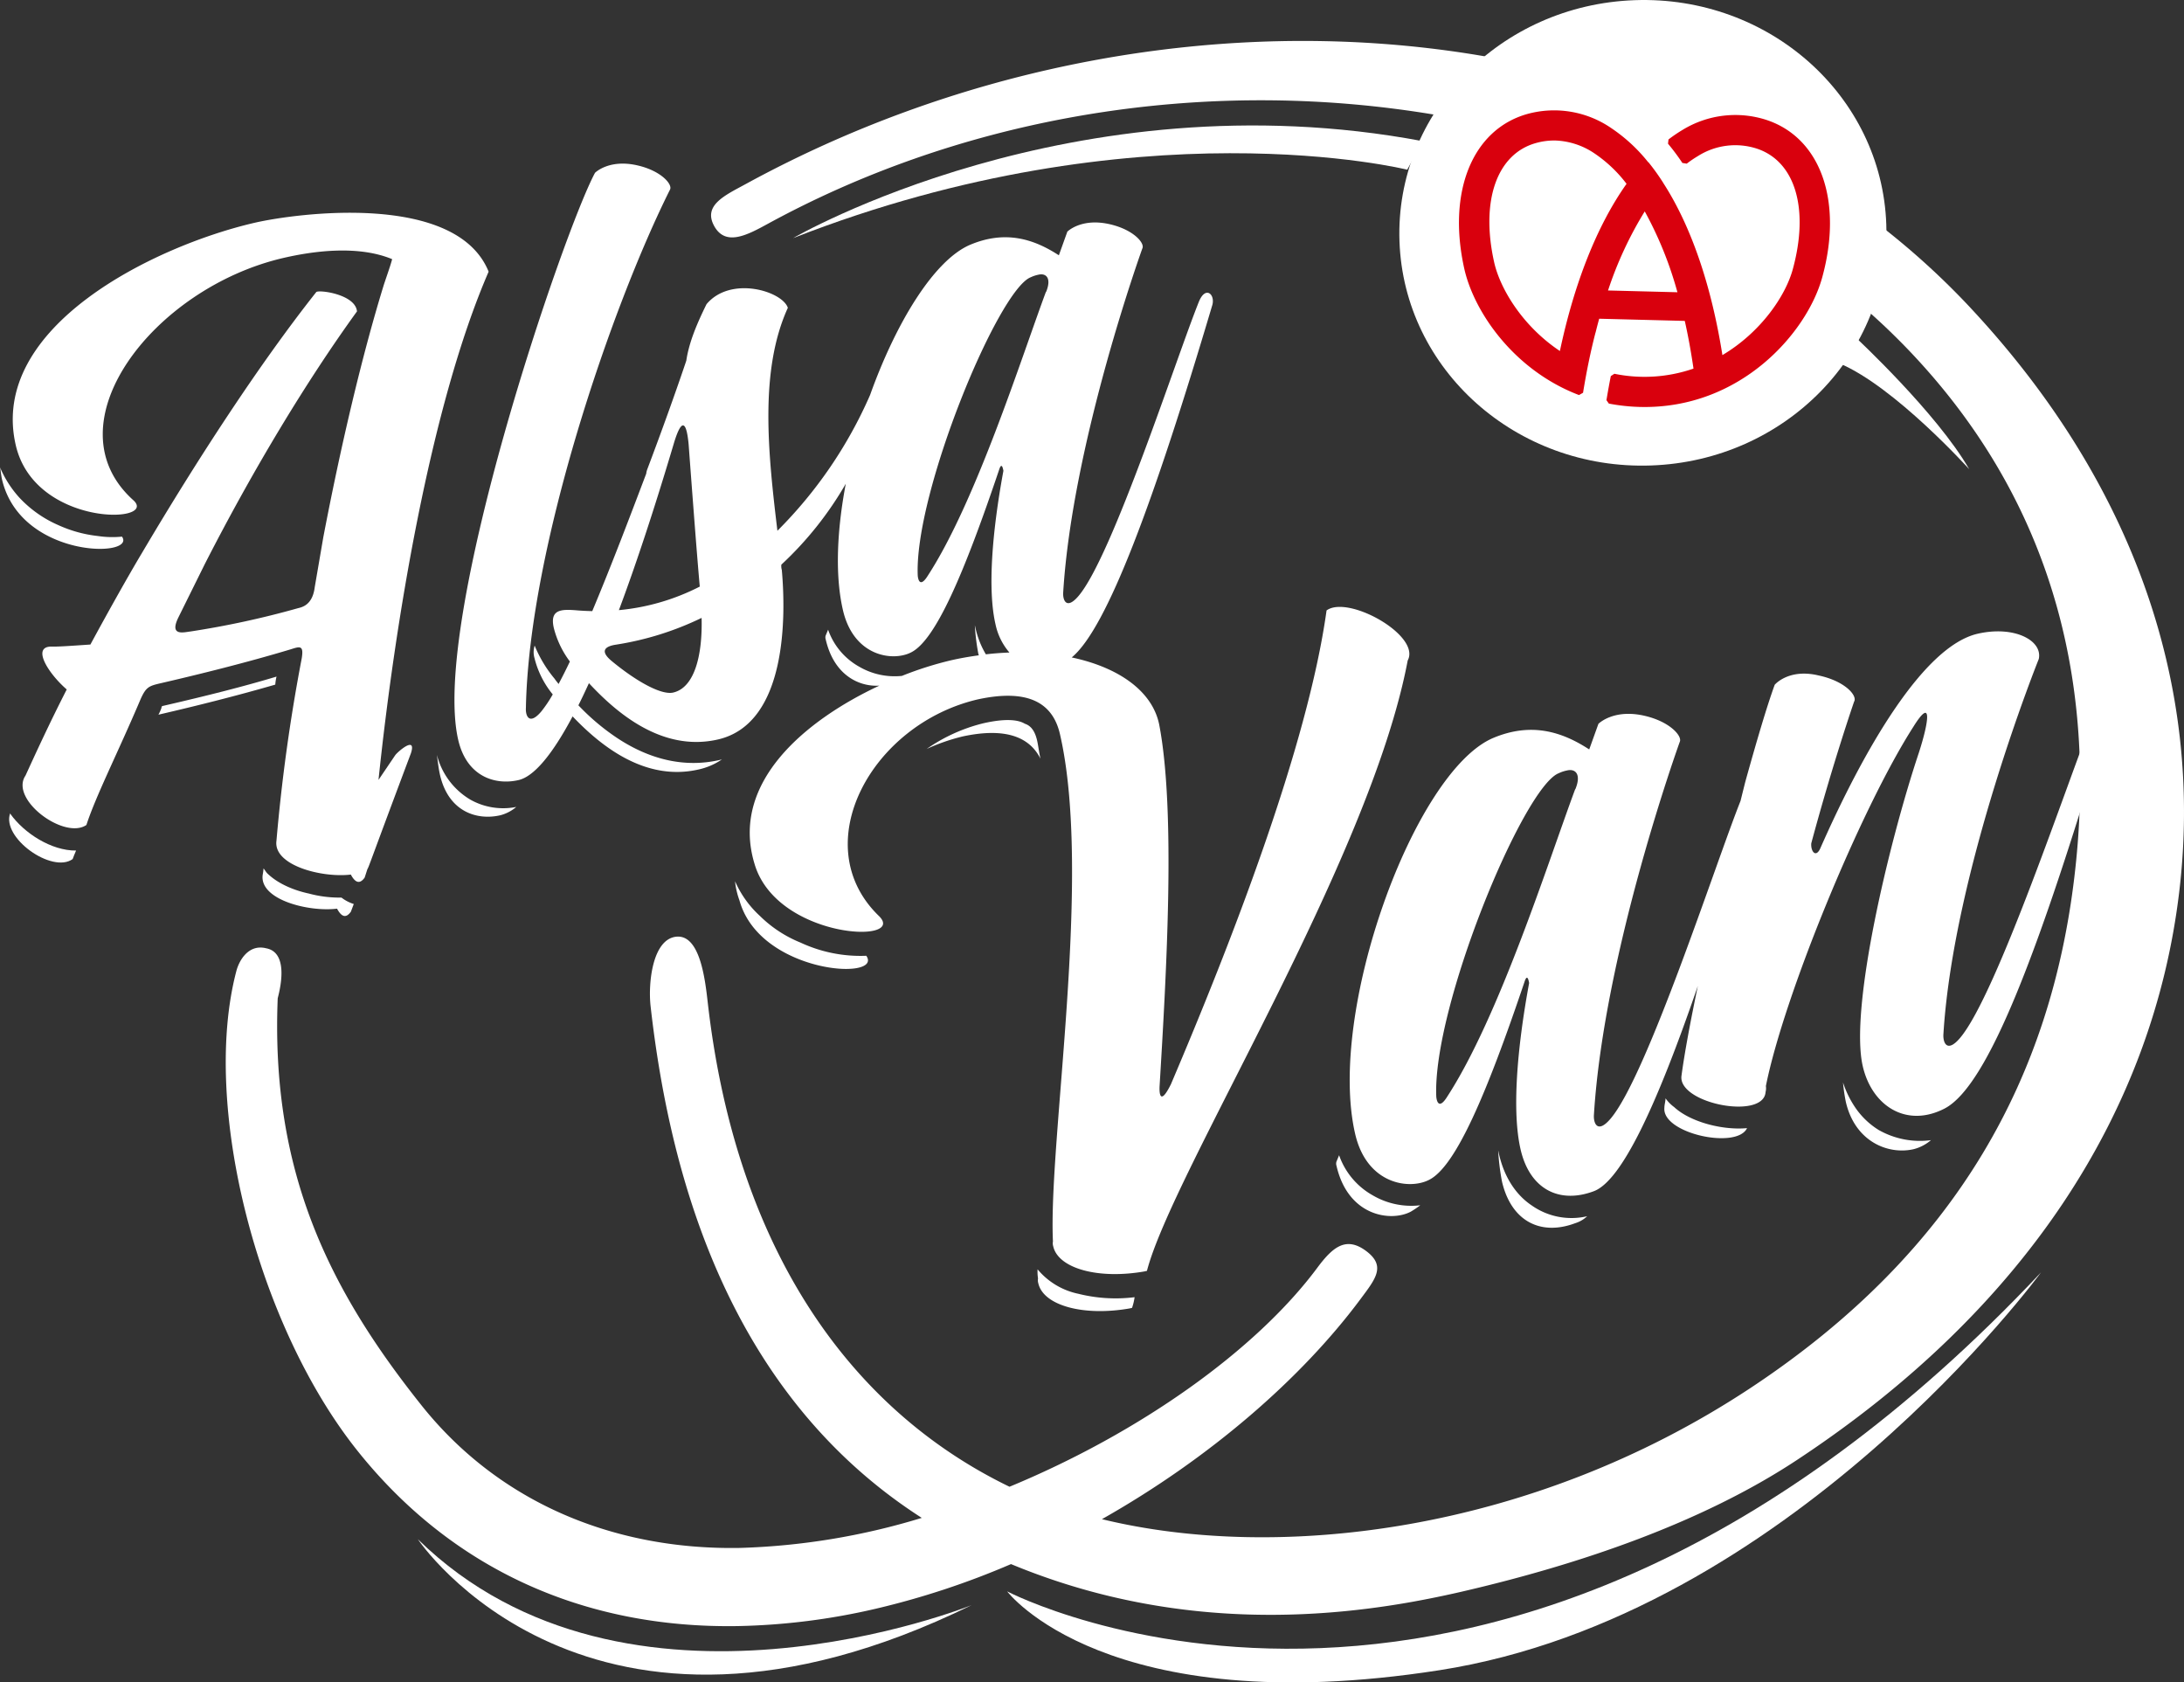 <?xml version="1.0" encoding="UTF-8"?>
<svg xmlns="http://www.w3.org/2000/svg" xmlns:xlink="http://www.w3.org/1999/xlink" id="Groupe_2868" data-name="Groupe 2868" width="485.864" height="374.21" viewBox="0 0 485.864 374.21">
  <rect x="0" y="0" width="485.864" height="374.21" fill="#333333" stroke="none"/>
  <defs>
    <clipPath id="clip-path">
      <rect id="Rectangle_5" data-name="Rectangle 5" width="485.864" height="374.21" fill="none"></rect>
    </clipPath>
  </defs>
  <g id="Groupe_7" data-name="Groupe 7" clip-path="url(#clip-path)">
    <path id="Tracé_25" data-name="Tracé 25" d="M415.585,64.4C351.457-4.3,234.915-13.355,143.1,36.763c-4.618,2.523-9.606,4.716-7.085,9.336s7.334,2.064,11.962-.47c41.594-22.7,91.165-31.779,139.576-25.557,46.988,6.035,87.987,25.564,115.452,54.987,32.639,34.962,40.364,76.115,35.621,115.841-5.187,43.476-25.223,82.848-72.376,113.891-48.8,32.114-105.061,38.439-143.961,28.962,24.057-13.593,44.447-31.364,57.508-48.931,3.356-4.512,5.765-7.369,1.25-10.727s-7.483-.769-10.841,3.738c-13.639,18.342-39.46,36.7-68.477,48.709-35.986-17.415-61.031-53.6-67.159-107.945-.593-5.228-1.793-14.984-7.018-14.393s-6.255,10.246-5.668,15.476c4.365,38.689,17.775,86.492,60.326,113.788a153.45,153.45,0,0,1-40.52,6.683c-28.443.481-53.788-10.413-70.767-31.709-20.608-25.852-33.564-52-31.992-90.556,1.428-5.433,1.294-10.4-2.567-11.108-3.8-.971-5.958,2.484-6.637,5.07-7.822,29.7,4.5,78.536,26.907,106.645,20.823,26.122,50.119,39.623,84.717,39.039a147.537,147.537,0,0,0,30.692-3.872,179.963,179.963,0,0,0,30.021-9.914c25.806,10.723,55.614,14.446,89.384,8.373q5.389-.972,10.8-2.22c26.546-6.13,53.539-15.406,74.484-29.191,51.245-33.737,79.422-77.934,85.216-126.46,5.418-45.4-9.833-90.7-46.362-129.841" transform="translate(22.852 4.144)" fill="#fff"></path>
    <path id="Tracé_26" data-name="Tracé 26" d="M86.635,146.435l-3.723,5.5c3.593-34.388,11.47-83.018,24.5-113.045-7.2-17.786-42.762-13.022-52.075-10.872C33.117,33.155-3.862,51.156,2.211,77.465,6.4,95.6,33.786,94.955,28.472,89.815,9.415,72.876,32.865,42.5,61.789,35.829c5.716-1.319,16.162-3.042,24.155.275-.264,1.094-.993,3.154-1.807,5.58C79.208,57.624,74.448,78,70.628,97.983l-1.906,11.112c-.481,3.9-2.767,4.422-3.745,4.65a197.894,197.894,0,0,1-23.933,5.18c-1.51.18-4.738,1.094-2.626-3.18l5.868-11.852C54.952,83.013,66.906,63.217,78.127,47.719c-.376-3.872-8.7-4.875-9.075-4.274-12.655,16-26.5,37.271-38.757,58-3.228,5.393-7.855,13.69-11.474,20.377-4.235.29-7.452.517-8.672.453-4.475,0-.677,6.007,3.406,9.54-3.793,7.417-6.888,14.156-9.175,19.158-3.593,5.3,8.65,14.351,13.553,10.982,2.112-6.508,7.088-16.263,12.1-28.091,1.143-2.5,1.76-2.818,4.211-3.384,8.657-2,19.243-4.617,29.058-7.569,2.086-.655,3.029-1.044,2.529,2a394.6,394.6,0,0,0-5.617,40.537c-.793,5.516,10.184,8.32,16.543,7.54.9,1.684,1.912,2.312,3.079.666l.6-1.861c.376-.6.428-1.13,9.7-25.817,1.3-4.084-3.127-.138-3.5.464" transform="translate(1.291 21.536)" fill="#fff"></path>
    <path id="Tracé_27" data-name="Tracé 27" d="M45.48,82.015C38.24,84.2,29.942,86.288,20.63,88.437l-.655.152c.04.165-.123.2-.086.365a9.217,9.217,0,0,1-.681,1.532C27.216,88.639,36.491,86.325,45.2,83.8a11.477,11.477,0,0,1,.279-1.785" transform="translate(16.037 68.475)" fill="#fff"></path>
    <path id="Tracé_28" data-name="Tracé 28" d="M42.126,110.857c-2.716-.58-6.639-1.912-9.316-4.563-.239-.286-.514-.739-.756-1.029a11.5,11.5,0,0,1-.185,1.42c-.793,5.519,10.178,8.319,16.538,7.538.908,1.684,1.912,2.314,3.081.666l.642-1.7a8.838,8.838,0,0,1-2.741-1.433,26,26,0,0,1-7.263-.9" transform="translate(26.573 87.885)" fill="#fff"></path>
    <path id="Tracé_29" data-name="Tracé 29" d="M27.138,72.065a21.536,21.536,0,0,1-5.371-.138,28.747,28.747,0,0,1-8.822-2.437,26,26,0,0,1-8.635-6.1A23.793,23.793,0,0,1,0,56.646c.185.818.25,1.837.439,2.651C4.512,76.944,30.467,76.8,27.138,72.065" transform="translate(0 47.294)" fill="#fff"></path>
    <path id="Tracé_30" data-name="Tracé 30" d="M60.44,101.479A16.151,16.151,0,0,1,52.972,91.5c.217,1.67.391,3.18.692,4.485,1.886,8.171,8.2,10.158,13.426,8.949a8.814,8.814,0,0,0,3.534-1.848,14.868,14.868,0,0,1-10.184-1.607" transform="translate(44.226 76.395)" fill="#fff"></path>
    <path id="Tracé_31" data-name="Tracé 31" d="M1.382,98.73l-.037-.163c-2.013,5.455,9.312,13.51,13.89,10.22.213-.565.424-1.136.767-1.9-5.494.062-11.567-3.868-14.621-8.156" transform="translate(0.925 82.294)" fill="#fff"></path>
    <path id="Tracé_32" data-name="Tracé 32" d="M249.111,119.225c-4.206,30.258-21.314,74.125-34.621,105.366-2.927,5.9-2.521.393-2.521.393,1.51-24.969,3.618-61.086-.088-80.376-1.519-7.5-9.1-12.747-19.463-14.938,7.883-6.488,18.342-34.847,31.228-78.215.818-2.424-1.422-4.659-2.954-.866-5.028,12.52-19.164,56.4-26.729,65.374-2.7,3.206-3.558.993-3.442-.75,2.07-33.524,17.613-76.525,17.613-76.525.591-1.167-2-4.184-7.264-5.378-6.363-1.457-9.428,1.659-9.428,1.659l-1.884,5.255c-5.468-3.554-11.817-5.7-19.81-2.308-7.987,3.464-16.419,17.27-22.186,33.377a97.993,97.993,0,0,1-20.617,30.2c-2.051-17.083-4.075-35.548,2.321-49.586-1.2-3.683-12.685-7.228-18.088-.815-2.11,4.273-3.9,8.472-4.5,12.567-2.451,7.277-5.494,15.727-8.7,24.21a4,4,0,0,0-.216.916c-3.347,8.837-7.714,20.362-12.008,30.582-1.128-.026-2.27-.075-3.437-.174-3.328-.264-6.1-.314-5.114,3.934a21.034,21.034,0,0,0,3.574,7.45c-.87,1.828-1.708,3.49-2.517,5-.272-.382-.615-.745-.855-1.136a27.925,27.925,0,0,1-4.464-7.406A4.78,4.78,0,0,0,72.9,129.8a20.5,20.5,0,0,0,4.066,8.094,29.224,29.224,0,0,1-2.53,3.771c-2.7,3.206-3.554.993-3.444-.756C71.679,105.129,90.1,51.482,103.058,25.6c.591-1.169-2-4.185-7.268-5.378-6.36-1.459-9.424,1.659-9.424,1.659C79.379,34.854,49.785,121.37,55.934,148c1.884,8.171,8.2,10.153,13.426,8.947,3.378-.78,7.426-5.516,12.02-14.162,5.919,6.2,15.892,14.6,28.048,11.8a14.8,14.8,0,0,0,5.165-2.228l-.49.116c-7.518,1.732-15.3.09-22.813-4.886a50.457,50.457,0,0,1-8.619-7.27c.767-1.53,1.549-3.18,2.343-4.925,5.815,6.246,16.085,15.435,28.724,12.518,15.523-3.585,15.066-27.92,14.187-37.7a2.867,2.867,0,0,1-.1-1.183,76.987,76.987,0,0,0,14.331-17.993c-1.963,10.343-2.427,20.345-.64,28.087,2.413,10.459,11.261,11.51,15.244,9.387,5.382-2.789,11.663-17.32,19.529-40.65.605-1.859.892.138.934.3-2.527,13.663-3.534,26.457-1.76,34.137a13.963,13.963,0,0,0,3.1,6.283c-1.723.064-3.47.193-5.242.4a19.575,19.575,0,0,1-2.266-5.661l-.189-.817a48,48,0,0,0,.78,6.358c.029.123.077.218.106.338-2.07.286-4.154.639-6.255,1.125a77.263,77.263,0,0,0-10.852,3.453,15.665,15.665,0,0,1-9.531-2.059,15.118,15.118,0,0,1-6.892-8.218l-.551,1.33a1.467,1.467,0,0,0,.026.855c1.87,8.1,7.593,10.549,11.932,10.257-16.279,7.606-33.226,21.439-27.808,39.531,4.813,16.8,34.2,18.033,27.7,11.7-16.338-15.813-1.655-42.709,22.078-48.188,11.2-2.4,16.61.829,18.2,7.736,7.275,31.527-2.611,90.516-1.558,112.845a2.3,2.3,0,0,0,.066,1.1c1.147,4.958,10.1,7.367,20.314,5.567l.532-.123c5.734-22.028,49.623-91.292,58.01-135.761,3.009-5.545-13.27-14.657-18.054-11.127M103.876,82.162c1.521-5.123,2.763-5.852,3.321.136.49,6.6,1.8,24.2,2.477,31.612a49.5,49.5,0,0,1-17.993,5.239c3.824-10.208,7.9-22.566,12.195-36.986m-.119,55.317c-2.615.6-8.13-2.426-13.664-7-2.763-2.286-1.442-3.281.883-3.644a67.288,67.288,0,0,0,19.105-5.962c.211,8.385-1.585,15.512-6.323,16.606M160.4,111.493c-1.506,2.413-2.1,1.347-2.235,0-.807-18.4,17.866-63.5,25.118-66.378a7.468,7.468,0,0,1,1.76-.582c1.633-.374,2.916.7,1.721,3.734l-.127.2c-5.514,14.868-15.567,46.619-26.237,63.023" transform="translate(46.002 16.56)" fill="#fff"></path>
    <path id="Tracé_33" data-name="Tracé 33" d="M170.116,148.944a16.4,16.4,0,0,1-7.464-8.91l-.6,1.446a1.618,1.618,0,0,0,.026.927c2.618,11.332,12.21,12.477,16.527,10.175a20.558,20.558,0,0,0,2.1-1.417,16.971,16.971,0,0,1-10.587-2.22" transform="translate(135.252 116.915)" fill="#fff"></path>
    <path id="Tracé_34" data-name="Tracé 34" d="M204,135.109a8.523,8.523,0,0,1-1.949-1.974c-.011.747-.246,1.36-.257,2.108-.547,5.723,16.145,9.33,18.391,4.523-5.475.515-12.63-1.376-16.186-4.657" transform="translate(168.472 111.155)" fill="#fff"></path>
    <path id="Tracé_35" data-name="Tracé 35" d="M189.13,151.709c-3.529-2.358-6.1-6.24-7.29-11.376l-.2-.886a52.757,52.757,0,0,0,.844,6.9c2.046,8.855,8.6,12.191,16.323,9.286a6.67,6.67,0,0,0,2.629-1.54,15.346,15.346,0,0,1-12.3-2.38" transform="translate(151.648 116.424)" fill="#fff"></path>
    <path id="Tracé_36" data-name="Tracé 36" d="M231.5,141.855a17.354,17.354,0,0,1-5.244-4.943,21.989,21.989,0,0,1-2.807-5.7,37.959,37.959,0,0,0,.628,4.332c2.042,8.855,9.44,11.813,15.109,10.5a9.55,9.55,0,0,0,3.826-2,18.589,18.589,0,0,1-11.51-2.195" transform="translate(186.559 109.552)" fill="#fff"></path>
    <path id="Tracé_37" data-name="Tracé 37" d="M136.9,91.77c-.573-2.481-1.7-3.34-2.712-3.666-1.308-.815-4.035-1.307-9.345-.079a37.726,37.726,0,0,0-12.492,5.683,43.772,43.772,0,0,1,8.118-2.808c9.428-1.991,14.769.134,17.195,4.984-.328-1.417-.477-2.875-.763-4.114" transform="translate(93.805 72.874)" fill="#fff"></path>
    <path id="Tracé_38" data-name="Tracé 38" d="M103.638,120.446a27.586,27.586,0,0,1-9.019-5.94,22.98,22.98,0,0,1-5.5-7.683,17.442,17.442,0,0,0,.982,4.25c4.512,16.3,32.126,17.953,28.214,12.325a31.589,31.589,0,0,1-14.672-2.952" transform="translate(74.402 89.188)" fill="#fff"></path>
    <path id="Tracé_39" data-name="Tracé 39" d="M328.95,95.959c-5.45,13.567-21.3,61.253-29.5,70.978-2.927,3.477-3.853,1.079-3.73-.815,2.242-36.335,21.213-83.433,21.213-83.433.916-4.129-5.462-7.5-13.608-5.624-12.042,2.778-25.241,25.6-35.034,47.821-1.007,2.1-2.129.49-1.963-1.224,4.818-17.9,9.519-31.487,9.519-31.487.818-1.308-1.989-4.578-7.877-5.831-6.716-1.617-9.78,2.072-9.78,2.072-1.716,4.686-4.017,12.492-6.565,21.665-.325,1.3-.675,2.708-1.037,4.163-5.517,13.835-20.725,60.965-28.883,70.646-2.93,3.473-3.857,1.075-3.734-.818,2.244-36.335,19.09-82.943,19.09-82.943.644-1.264-2.163-4.534-7.873-5.828-6.894-1.58-10.215,1.8-10.215,1.8l-2.046,5.694c-5.925-3.857-12.806-6.185-21.47-2.506-17.465,7.58-36.9,60.752-30.6,88.024,2.618,11.334,12.209,12.481,16.527,10.174,5.831-3.024,12.641-18.773,21.166-44.06.655-2.017.971.152,1.007.327-2.732,14.809-3.822,28.678-1.9,37,2.04,8.855,8.595,12.195,16.318,9.292,6.118-2.327,13.852-18.657,23.114-45.641-1.628,7.8-2.963,14.909-3.648,20.068-.64,6.118,18.3,9.765,18.718,3.514a3.362,3.362,0,0,0,.068-1.323c3.978-19.945,21.043-61.567,32.839-79.958,4.224-6.756,3.463-1.171,1.171,5.885-6.617,19.811-15.441,56.73-12.459,69.658,2.046,8.855,9.718,13.8,18.217,9.413,9.659-5.03,21.046-34.893,36.164-85.763.884-2.628-1.539-5.053-3.2-.939M213.9,111.512l-.134.22c-5.98,16.118-16.877,50.53-28.439,68.308-1.637,2.618-2.277,1.457-2.426,0-.873-19.945,19.366-68.829,27.228-71.95a8.163,8.163,0,0,1,1.9-.628c1.774-.405,3.162.765,1.868,4.046" transform="translate(136.621 63.896)" fill="#fff"></path>
    <path id="Tracé_40" data-name="Tracé 40" d="M134.7,159.27a16.025,16.025,0,0,1-8.9-5.407,9.379,9.379,0,0,0,.1,2.027,2.3,2.3,0,0,0,.068,1.1c1.145,4.956,10.094,7.371,20.314,5.571l.532-.123a12.306,12.306,0,0,0,.569-2.373,34.248,34.248,0,0,1-12.683-.8" transform="translate(105.025 128.461)" fill="#fff"></path>
    <path id="Tracé_41" data-name="Tracé 41" d="M225.645,103.532c29.905-1.044,53.339-25.057,52.342-53.638S251.936-1.01,222.03.036s-53.339,25.057-52.342,53.64,26.052,50.9,55.957,49.856" transform="translate(141.647 0.001)" fill="#fff"></path>
    <path id="Tracé_42" data-name="Tracé 42" d="M245.41,15.551a22.468,22.468,0,0,0-18.83,2.207,31.833,31.833,0,0,0-3.083,2.1l-.108.939a48.994,48.994,0,0,1,3.195,4.284l.971.158a25.234,25.234,0,0,1,2.481-1.683,15.527,15.527,0,0,1,13.18-1.639c8.516,2.87,11.622,13.417,7.91,26.889-1.629,5.872-7.063,13.923-15.635,19.015-2.459-15.553-7-28.775-13.158-38.287v-.017a48.006,48.006,0,0,0-3.3-4.6l-.048.007a36.339,36.339,0,0,0-8.189-7.571A22.46,22.46,0,0,0,192.1,14.189c-12.195,3.424-17.841,17.237-14.048,34.349,2.154,9.7,11.057,22.656,25.536,28.171l.9-.514c.76-4.673,1.681-9.189,2.774-13.387l.015-.007c.253-1.042.525-2.064.8-3.072l19.043.486c.747,3.325,1.4,6.888,1.938,10.608a33.31,33.31,0,0,1-17.6,1.149l-.793.514c-.334,1.666-.655,3.47-.971,5.354l.532.763a42.084,42.084,0,0,0,6.734.743l.283.018.013-.011c22.272.5,37.048-16.531,40.43-28.782,4.662-16.9-.272-30.979-12.281-35.021M184.7,47.113c-3.026-13.641.615-24.017,9.275-26.45a14.882,14.882,0,0,1,4.442-.569,16.557,16.557,0,0,1,8.635,2.879,30.1,30.1,0,0,1,7.114,6.751c-6.5,9.163-11.615,21.991-14.828,37.186-8.3-5.53-13.318-13.85-14.639-19.8m40.784,6.729-15.435-.394a82.832,82.832,0,0,1,8.167-17.588,82.677,82.677,0,0,1,7.268,17.982" transform="translate(147.685 11.162)" fill="#d9000d"></path>
    <path id="Tracé_43" data-name="Tracé 43" d="M96.156,40.264S158.324,4.043,236.24,18.7l-3.462,6.341S172.989,10.206,96.156,40.264" transform="translate(80.281 12.699)" fill="#fff"></path>
    <path id="Tracé_44" data-name="Tracé 44" d="M122.11,225.193s109.322,57.3,230.007-70.963c0,0-55.979,76.367-133.869,88.5-74.226,11.558-96.138-17.536-96.138-17.536" transform="translate(101.95 128.767)" fill="#fff"></path>
    <path id="Tracé_45" data-name="Tracé 45" d="M173.851,201.249s-76.631,30.935-123.2-14.675c0,0,37.705,56.59,123.2,14.675" transform="translate(42.293 155.771)" fill="#fff"></path>
    <path id="Tracé_46" data-name="Tracé 46" d="M226.631,40.915S244.672,57.692,251.872,70.2c0,0-16.556-18.355-28.841-23.527Z" transform="translate(186.209 34.16)" fill="#fff"></path>
  </g>
</svg>
